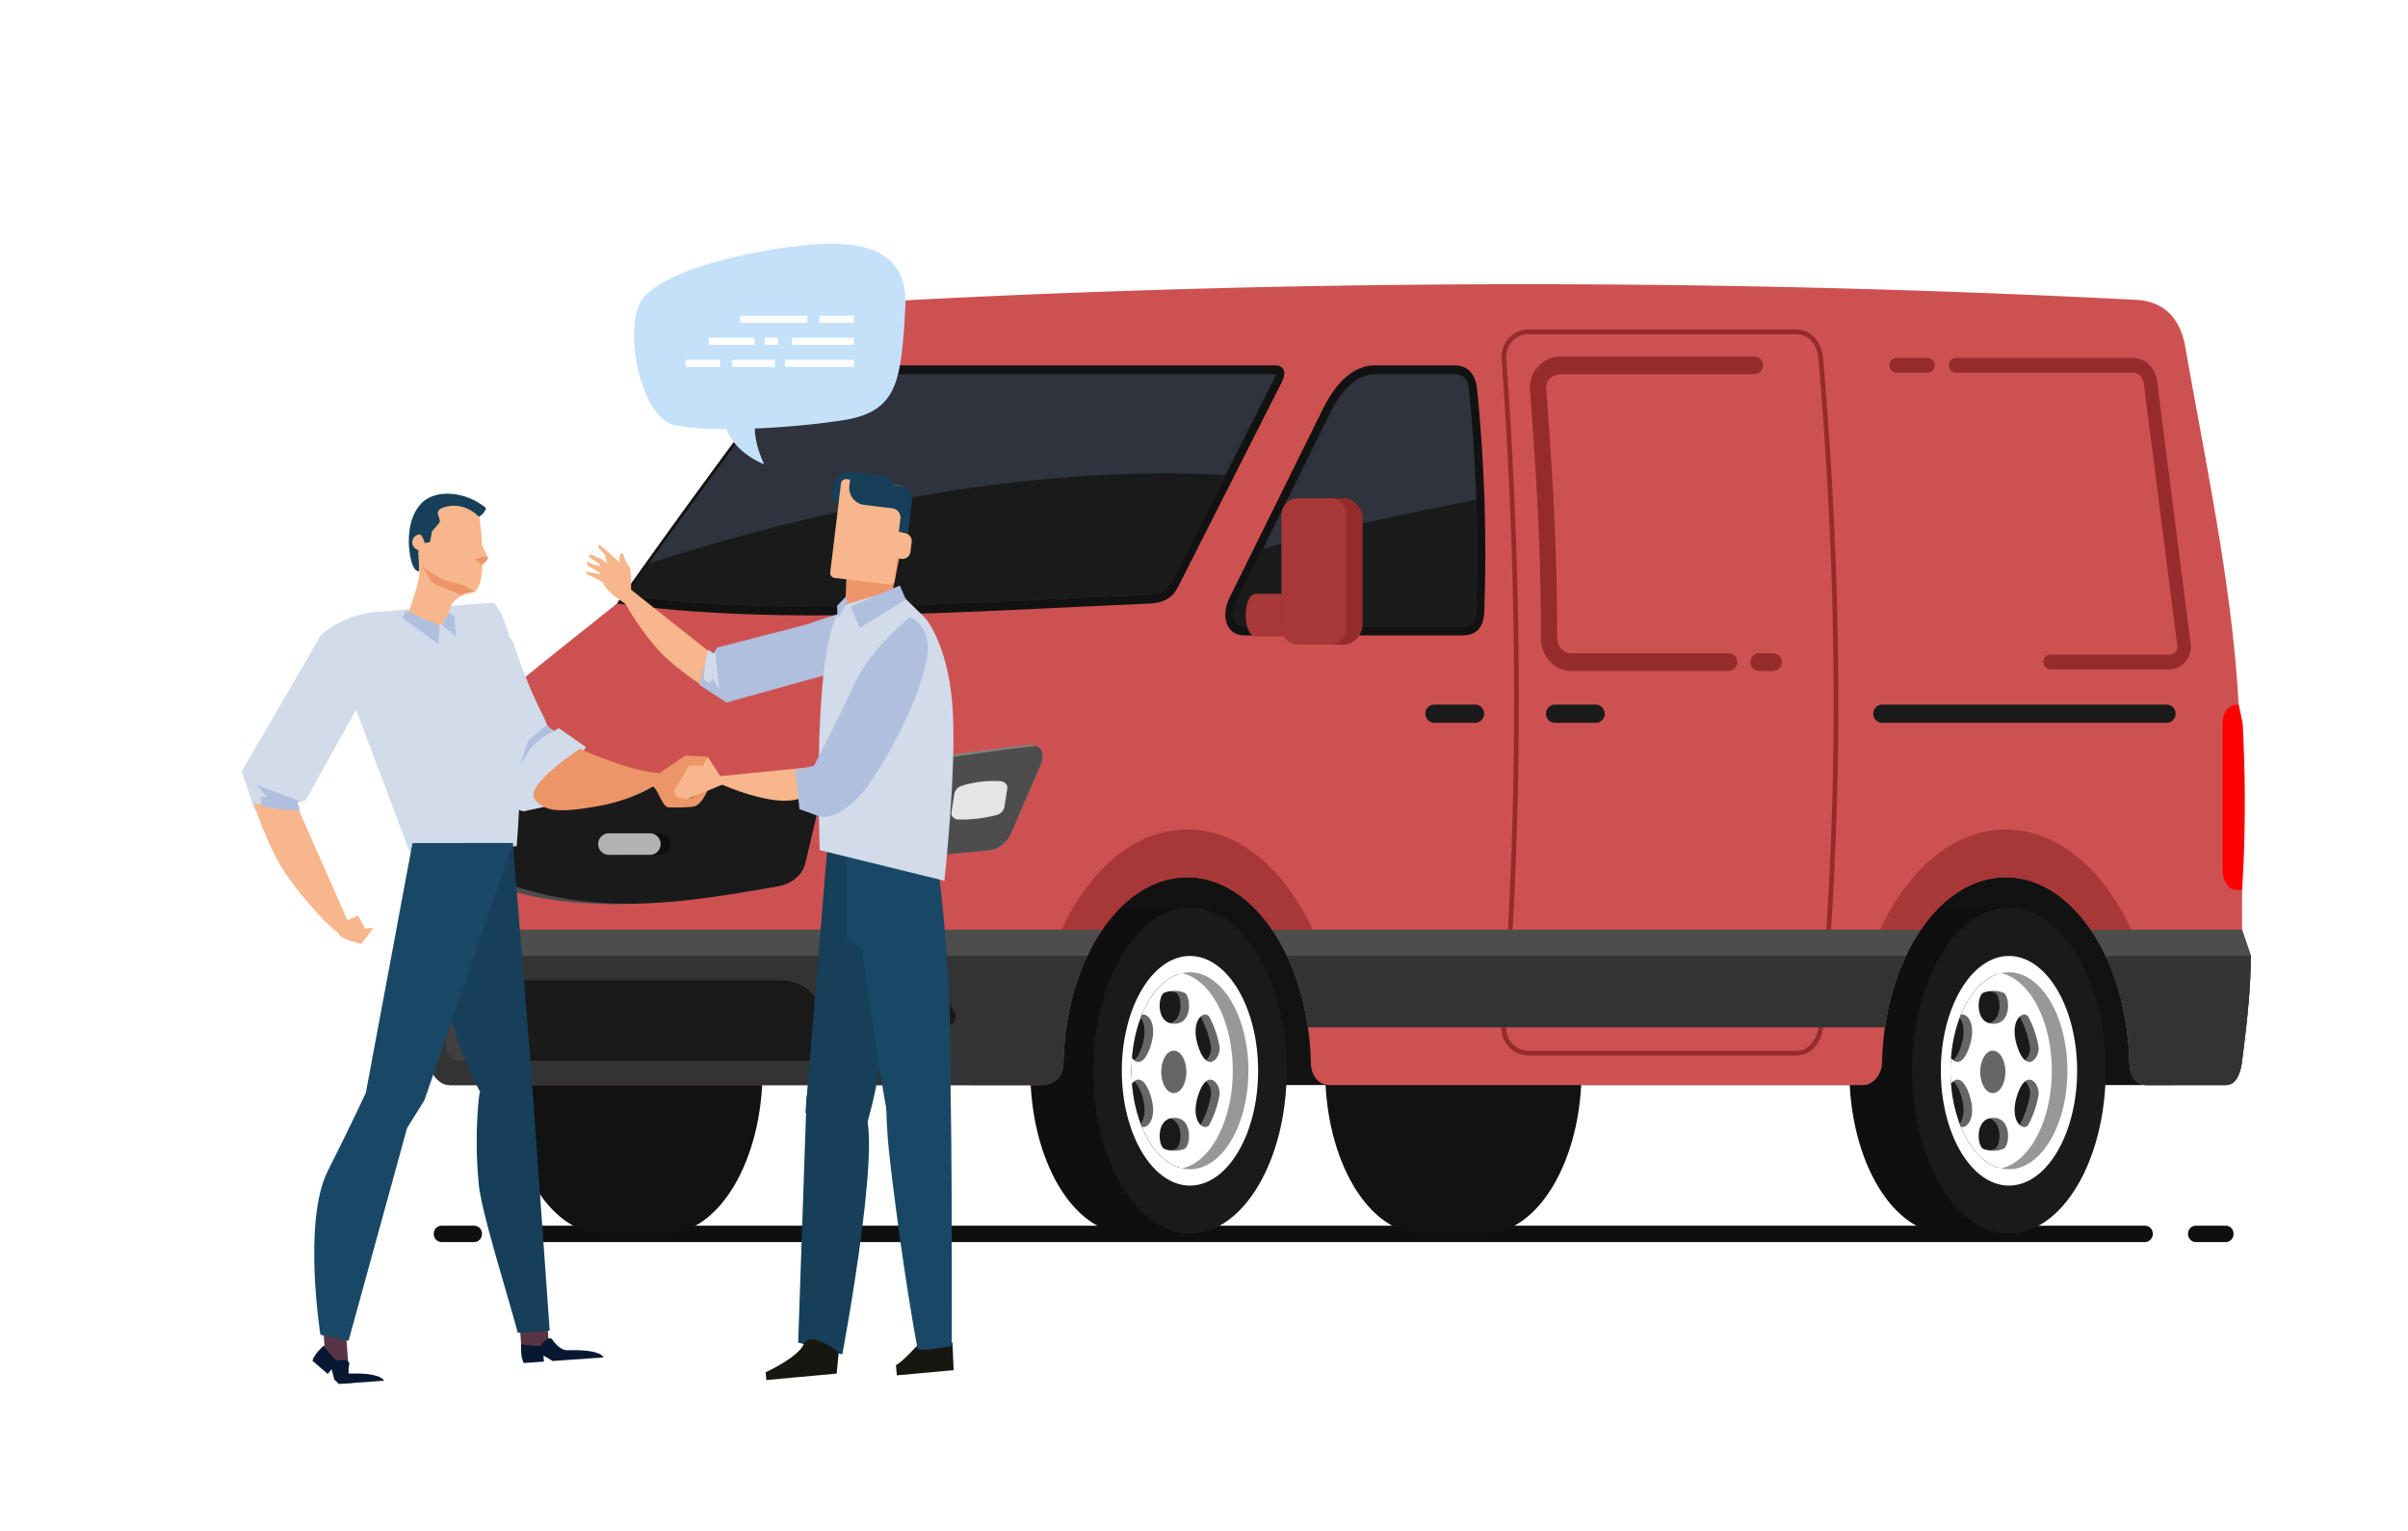 <svg id="Component_31_1" data-name="Component 31 – 1" xmlns="http://www.w3.org/2000/svg" xmlns:xlink="http://www.w3.org/1999/xlink" width="873" height="555" viewBox="0 0 873 555">
  <defs>
    <clipPath id="clip-path">
      <rect id="Rectangle_1456" data-name="Rectangle 1456" width="662.789" height="347.151" fill="none"/>
    </clipPath>
  </defs>
  <g id="Group_1954" data-name="Group 1954" transform="translate(153.211 103.007)">
    <g id="Group_1362" data-name="Group 1362" clip-path="url(#clip-path)">
      <path id="Path_3084" data-name="Path 3084" d="M633.4,645.686H45.367a2.854,2.854,0,0,0-2.712,2.961,2.892,2.892,0,0,0,2.712,2.96H633.4a2.892,2.892,0,0,0,2.713-2.96,2.855,2.855,0,0,0-2.713-2.961m29.285,0H651.62a2.854,2.854,0,0,0-2.713,2.961,2.889,2.889,0,0,0,2.713,2.96h11.068a2.889,2.889,0,0,0,2.712-2.96,2.853,2.853,0,0,0-2.712-2.961m-635.016,0H15.623a2.852,2.852,0,0,0-2.713,2.961,2.891,2.891,0,0,0,2.713,2.96H27.672a2.89,2.89,0,0,0,2.711-2.96,2.85,2.85,0,0,0-2.711-2.961" transform="translate(-8.86 -304.456)" fill="#0f0f0f" fill-rule="evenodd"/>
      <rect id="Rectangle_1455" data-name="Rectangle 1455" width="435.055" height="92.092" transform="translate(199.115 198.161)" fill="#121212"/>
      <path id="Path_3085" data-name="Path 3085" d="M598.332,545.653H575.525c-19.367,0-35.067-26.443-35.067-59.064s15.7-59.063,35.067-59.063h22.807c21.091,0,21.781,118.127,0,118.127" transform="translate(-213.231 -201.589)" fill="#121212" fill-rule="evenodd"/>
      <path id="Path_3086" data-name="Path 3086" d="M536.3,545.652c-19.313,0-35.067-26.533-35.067-59.063s15.754-59.062,35.067-59.062,35.067,26.53,35.067,59.063-15.752,59.063-35.067,59.063" transform="translate(-151.195 -201.589)" fill="#121212" fill-rule="evenodd"/>
      <path id="Path_3087" data-name="Path 3087" d="M1211.755,545.653h-22.807c-19.368,0-35.067-26.443-35.067-59.064s15.7-59.063,35.067-59.063h22.807c21.092,0,21.781,118.127,0,118.127" transform="translate(-1123.583 -201.589)" fill="#121212" fill-rule="evenodd"/>
      <path id="Path_3088" data-name="Path 3088" d="M1149.717,545.652c-19.315,0-35.067-26.533-35.067-59.063s15.752-59.062,35.067-59.062,35.067,26.53,35.067,59.063-15.753,59.063-35.067,59.063" transform="translate(-1061.544 -201.589)" fill="#121212" fill-rule="evenodd"/>
      <path id="Path_3089" data-name="Path 3089" d="M205.755,545.653H182.948c-19.367,0-35.067-26.443-35.067-59.064s15.7-59.063,35.067-59.063h22.808c21.091,0,21.781,118.127,0,118.127" transform="translate(369.374 -201.589)" fill="#0f0f0f" fill-rule="evenodd"/>
      <path id="Path_3090" data-name="Path 3090" d="M143.719,545.652c-19.314,0-35.068-26.533-35.068-59.063s15.754-59.062,35.068-59.062,35.067,26.53,35.067,59.063-15.752,59.063-35.067,59.063" transform="translate(431.41 -201.589)" fill="#1a1a1a" fill-rule="evenodd"/>
      <path id="Path_3091" data-name="Path 3091" d="M154.76,543.909c-13.609,0-24.705-18.692-24.705-41.612s11.1-41.612,24.705-41.612,24.706,18.694,24.706,41.612-11.1,41.612-24.706,41.612" transform="translate(420.369 -217.224)" fill="#fff" fill-rule="evenodd"/>
      <path id="Path_3092" data-name="Path 3092" d="M158.508,543.273c-11.672,0-21.193-16.033-21.193-35.694s9.52-35.692,21.193-35.692S179.7,487.921,179.7,507.58s-9.52,35.694-21.192,35.694" transform="translate(416.621 -222.506)" fill="#989898" fill-rule="evenodd"/>
      <path id="Path_3093" data-name="Path 3093" d="M171.337,543.2c-9.742-3.215-17.094-17.672-17.094-35.024s7.352-31.809,17.094-35.023c9.743,3.214,17.095,17.672,17.095,35.023s-7.352,31.809-17.095,35.024" transform="translate(399.696 -223.104)" fill="#1a1a1a" fill-rule="evenodd"/>
      <path id="Path_3094" data-name="Path 3094" d="M172.256,543.191c-5.657-2.007-10.482-7.809-13.493-15.756,1.385-1.733,2.176-5.314.349-10.645-1.119-3.266-2.389-4.767-3.568-5.18q-.091-1.651-.093-3.344t.093-3.347c1.18-.412,2.45-1.916,3.568-5.177,1.829-5.338,1.036-8.913-.349-10.645,3.01-7.946,7.836-13.751,13.493-15.757,9.6,3.4,16.8,17.746,16.8,34.925s-7.2,31.523-16.8,34.926m-4.382-51.976c6.887,0,5.915-10.433,3.587-11.27a10.161,10.161,0,0,0-7.176,0c-2.342.868-3.28,11.27,3.589,11.27m8.761,8.526c3.443,10.05,8.321,3.416,7.587-.4a36.2,36.2,0,0,0-3.588-10.472c-1.617-2.984-7.431.85-4,10.872m0,17.049c-3.442,10.051,2.405,13.85,4,10.87a36.2,36.2,0,0,0,3.588-10.471c.725-3.852-4.153-10.42-7.587-.4m-8.761,8.525c-6.888,0-5.916,10.432-3.588,11.271a10.161,10.161,0,0,0,7.176,0c2.342-.868,3.279-11.271-3.588-11.271" transform="translate(398.487 -223.191)" fill="#666" fill-rule="evenodd"/>
      <path id="Path_3095" data-name="Path 3095" d="M167.392,543.24c-6.048-1.36-11.289-7.018-14.606-15.09,2.19.782,5.925-3.266,3.015-11.761-2.233-6.518-5.069-6.018-6.587-3.82q-.18-2.308-.184-4.7t.184-4.705c1.517,2.2,4.356,2.689,6.587-3.82,2.914-8.509-.83-12.536-3.014-11.765,3.317-8.07,8.558-13.727,14.605-15.086,10.36,2.33,18.351,17.279,18.351,35.375s-7.992,33.046-18.351,35.376m-2.829-52.426c6.887,0,5.914-10.433,3.587-11.27a10.161,10.161,0,0,0-7.176,0c-2.342.868-3.279,11.27,3.589,11.27m8.761,8.526c3.443,10.05,8.32,3.416,7.586-.4a36.217,36.217,0,0,0-3.588-10.472c-1.618-2.984-7.431.85-4,10.872m0,17.049c-3.442,10.051,2.405,13.85,4,10.87a36.192,36.192,0,0,0,3.588-10.471c.725-3.852-4.152-10.42-7.586-.4m-8.761,8.525c-6.888,0-5.916,10.433-3.588,11.271a10.161,10.161,0,0,0,7.176,0c2.342-.868,3.279-11.271-3.588-11.271" transform="translate(404.907 -222.79)" fill="#fff" fill-rule="evenodd"/>
      <path id="Path_3096" data-name="Path 3096" d="M188.325,525.624c2.524,0,4.569,3.445,4.569,7.694s-2.046,7.694-4.569,7.694-4.569-3.446-4.569-7.694,2.046-7.694,4.569-7.694" transform="translate(380.947 -247.844)" fill="#666" fill-rule="evenodd"/>
      <path id="Path_3097" data-name="Path 3097" d="M819.178,545.653H796.37c-19.367,0-35.067-26.443-35.067-59.064s15.7-59.063,35.067-59.063h22.808c21.091,0,21.781,118.127,0,118.127" transform="translate(-540.977 -201.589)" fill="#0f0f0f" fill-rule="evenodd"/>
      <path id="Path_3098" data-name="Path 3098" d="M757.14,545.652c-19.316,0-35.068-26.533-35.068-59.063s15.752-59.062,35.068-59.062,35.067,26.53,35.067,59.063-15.754,59.063-35.067,59.063" transform="translate(-478.938 -201.589)" fill="#1a1a1a" fill-rule="evenodd"/>
      <path id="Path_3099" data-name="Path 3099" d="M768.183,543.909c-13.608,0-24.707-18.692-24.707-41.612s11.1-41.612,24.707-41.612S792.89,479.379,792.89,502.3s-11.1,41.612-24.706,41.612" transform="translate(-489.982 -217.224)" fill="#fff" fill-rule="evenodd"/>
      <path id="Path_3100" data-name="Path 3100" d="M771.928,543.273c-11.672,0-21.192-16.033-21.192-35.694s9.52-35.692,21.192-35.692,21.192,16.033,21.192,35.692-9.521,35.694-21.192,35.694" transform="translate(-493.727 -222.506)" fill="#989898" fill-rule="evenodd"/>
      <path id="Path_3101" data-name="Path 3101" d="M784.76,543.2c-9.742-3.215-17.094-17.672-17.094-35.024s7.352-31.809,17.094-35.023c9.743,3.214,17.095,17.672,17.095,35.023S794.5,539.987,784.76,543.2" transform="translate(-510.656 -223.104)" fill="#1a1a1a" fill-rule="evenodd"/>
      <path id="Path_3102" data-name="Path 3102" d="M785.678,543.191c-5.657-2.007-10.482-7.809-13.493-15.756,1.385-1.733,2.176-5.314.349-10.645-1.119-3.266-2.389-4.767-3.568-5.18q-.092-1.651-.094-3.344t.094-3.347c1.18-.412,2.45-1.916,3.568-5.177,1.829-5.338,1.036-8.913-.349-10.645,3.01-7.946,7.836-13.751,13.493-15.757,9.6,3.4,16.8,17.746,16.8,34.925s-7.2,31.523-16.8,34.926M781.3,491.216c6.887,0,5.914-10.433,3.587-11.27a10.161,10.161,0,0,0-7.176,0c-2.342.868-3.28,11.27,3.589,11.27m8.761,8.526c3.443,10.05,8.32,3.416,7.586-.4a36.215,36.215,0,0,0-3.588-10.472c-1.618-2.984-7.431.85-4,10.872m0,17.049c-3.442,10.051,2.405,13.85,4,10.87a36.192,36.192,0,0,0,3.588-10.471c.725-3.852-4.153-10.42-7.586-.4m-8.761,8.525c-6.887,0-5.916,10.432-3.588,11.271a10.161,10.161,0,0,0,7.176,0c2.342-.868,3.279-11.271-3.588-11.271" transform="translate(-511.863 -223.191)" fill="#666" fill-rule="evenodd"/>
      <path id="Path_3103" data-name="Path 3103" d="M780.815,543.24c-6.048-1.36-11.289-7.018-14.606-15.09,2.19.782,5.925-3.266,3.015-11.761-2.234-6.518-5.068-6.018-6.587-3.82q-.18-2.308-.184-4.7t.184-4.705c1.517,2.2,4.356,2.689,6.587-3.82,2.913-8.509-.83-12.536-3.014-11.765,3.317-8.07,8.558-13.727,14.606-15.086,10.359,2.33,18.351,17.279,18.351,35.375s-7.992,33.046-18.351,35.376m-2.829-52.426c6.887,0,5.915-10.433,3.587-11.27a10.162,10.162,0,0,0-7.177,0c-2.342.868-3.28,11.27,3.589,11.27m8.761,8.526c3.443,10.05,8.32,3.416,7.586-.4a36.229,36.229,0,0,0-3.587-10.472c-1.618-2.984-7.432.85-4,10.872m0,17.049c-3.442,10.051,2.405,13.85,4,10.87a36.185,36.185,0,0,0,3.587-10.471c.725-3.852-4.152-10.42-7.586-.4m-8.761,8.525c-6.888,0-5.916,10.433-3.588,11.271a10.161,10.161,0,0,0,7.176,0c2.342-.868,3.279-11.271-3.588-11.271" transform="translate(-505.444 -222.79)" fill="#fff" fill-rule="evenodd"/>
      <path id="Path_3104" data-name="Path 3104" d="M801.747,525.624c2.524,0,4.57,3.445,4.57,7.694s-2.046,7.694-4.57,7.694-4.569-3.446-4.569-7.694,2.046-7.694,4.569-7.694" transform="translate(-529.404 -247.844)" fill="#666" fill-rule="evenodd"/>
      <path id="Path_3105" data-name="Path 3105" d="M178.209,5.672a4332.569,4332.569,0,0,1,443.233,0c9.5.5,15.742,6.372,17.6,17.023,7.542,43.225,17,86.453,19.342,129.678l1.441,6.871-.213,74.687,3.177,9.246c.019,13.091-1.6,25.964-3.176,38.57-.427,3.412-1.776,8.506-5.855,8.506H625.005c-4.4,0-6.113-4.094-6.205-8.145-.85-37.331-20.625-67.171-44.853-67.171s-43.99,29.866-44.855,67.216c-.115,4.958-3.841,8.1-6.691,8.1H328.823c-4.37,0-6.7-3.843-6.789-8.085-.821-37.357-20.614-67.232-44.854-67.232s-44.033,29.87-44.855,67.225c-.143,6.519-4.8,8.092-8.408,8.092H9.958c-4.1,0-7.147-4.294-7.774-8.506A175.425,175.425,0,0,1,.368,243.439l3.152-9.508.841-6.962a21.546,21.546,0,0,1,3.212-9.715l4.243-7.508c.273-11.81,1.692-31.43,5.283-41.079,3.06-8.218,7.555-15.774,14.459-21.571,12.786-10.734,25.949-20.923,38.923-31.384L133.629,29.4c10.847-14.826,26.255-22.809,44.58-23.727" transform="translate(0 0)" fill="#ce5151" fill-rule="evenodd"/>
      <path id="Path_3106" data-name="Path 3106" d="M233.479,157.6a2.69,2.69,0,0,0,0,5.359h43.212a7.584,7.584,0,0,0,1.115-.09,7.732,7.732,0,0,0,4.694-2.642c.051-.059.1-.121.142-.183a8.325,8.325,0,0,0,1.846-5.248,8.892,8.892,0,0,0-.077-1.111L272.273,58.622a10.568,10.568,0,0,0-2.865-6.039,7.941,7.941,0,0,0-5.674-2.5H199.2a2.69,2.69,0,0,0,0,5.359h64.538a3.3,3.3,0,0,1,2.338,1.057,5,5,0,0,1,1.35,2.858l12.14,95.065a3.3,3.3,0,0,1,.019.378,2.744,2.744,0,0,1-.566,1.681l-.1.109a2.923,2.923,0,0,1-1.781.987,2.991,2.991,0,0,1-.444.028ZM126.391,55.975a3.228,3.228,0,0,0,0-6.431h-70.5c-.244,0-.532.015-.844.04h-.012A11.07,11.07,0,0,0,48,53.043a11.29,11.29,0,0,0-3.119,7.773c0,.241.01.51.031.809l.006.071.071,1c2.155,30.1,3.872,54.081,3.879,89a12.256,12.256,0,0,0,3.238,8.368,10.579,10.579,0,0,0,7.734,3.46H117.11a3.227,3.227,0,0,0,0-6.43H59.845a4.937,4.937,0,0,1-3.614-1.6,5.569,5.569,0,0,1-1.491-3.8c-.008-35.4-1.725-59.379-3.879-89.482l-.073-1.027,0-.071c0-.073-.008-.181-.008-.307A4.651,4.651,0,0,1,52.1,57.641a5.309,5.309,0,0,1,3.371-1.651h0c.107-.007.246-.013.418-.013ZM127.773,157.1h5.519a3.227,3.227,0,0,1,0,6.43h-5.519a3.227,3.227,0,0,1,0-6.43m61.4-101.661a2.69,2.69,0,0,0,0-5.359H177.669a2.69,2.69,0,0,0,0,5.359Z" transform="translate(356.573 -23.362)" fill="#962b2b" fill-rule="evenodd"/>
      <path id="Path_3107" data-name="Path 3107" d="M1329.666,365.88c-1.03-9.714-.137-24,3.395-33.969l.889.2c2.21.509,3.512,2.166,3.2,5.029l-2.432,22.292a9,9,0,0,1-5.052,6.45" transform="translate(-1317.84 -156.504)" fill="#989898" fill-rule="evenodd"/>
      <path id="Path_3108" data-name="Path 3108" d="M416.69,32.64H319.542a8.988,8.988,0,0,0-8.857,9.49c5.8,80.815,6.316,161.631,0,242.445a8.97,8.97,0,0,0,8.857,9.49H416.69c4.872,0,8.356-4.3,8.857-9.49,7.838-81.31,6.88-162.064,0-242.445C425.1,36.932,421.562,32.64,416.69,32.64Z" transform="translate(81.342 -15.391)" fill="none" stroke="#962b2b" stroke-miterlimit="22.926" stroke-width="1.701"/>
      <path id="Path_3109" data-name="Path 3109" d="M659.612,442.652l3.177,9.246c.019,13.091-1.6,25.964-3.175,38.57-.427,3.412-1.777,8.506-5.855,8.506H625.005c-4.4,0-6.113-4.094-6.205-8.145-.432-18.972-5.754-36.007-14.063-48.177Zm-116.443,0c-6.387,9.359-11.01,21.6-13.008,35.379H320.975c-1.99-13.783-6.613-26.02-13-35.379Zm-296.782,0c-8.319,12.181-13.643,29.236-14.062,48.23-.143,6.52-4.8,8.092-8.408,8.092H9.958c-4.1,0-7.147-4.294-7.774-8.506A175.419,175.419,0,0,1,.368,452.161l3.152-9.509Z" transform="translate(0 -208.721)" fill="#4d4d4d" fill-rule="evenodd"/>
      <path id="Path_3110" data-name="Path 3110" d="M165.809,410.259c-8.035-11.775-18.863-18.995-30.777-18.995s-22.743,7.22-30.778,18.995H89.525c10.168-21.986,26.76-36.306,45.507-36.306s35.339,14.32,45.507,36.306Z" transform="translate(438.915 -176.328)" fill="#a83737" fill-rule="evenodd"/>
      <path id="Path_3111" data-name="Path 3111" d="M723.875,141.942q31.211-44.214,63.147-86.313h175.4c2.848,0,4.532,2,2.431,6.151l-37.636,74.276c-1.914,3.777-5.235,5.693-9.761,5.886-66.66,2.848-135.147,8.137-193.576,0" transform="translate(-653.393 -26.23)" fill="#121212" fill-rule="evenodd"/>
      <path id="Path_3112" data-name="Path 3112" d="M732.281,142.3l-2.233-.351q28.766-40.633,58.722-80.234H965.326a3.172,3.172,0,0,1,.383.025,7.44,7.44,0,0,1-.53,1.354l-37.636,74.276c-1.548,3.056-4.213,4.1-7.3,4.229-10.282.44-20.562.934-30.842,1.43-27.967,1.346-55.966,2.721-83.962,2.888-24.338.145-48.942-.584-73.16-3.616" transform="translate(-656.302 -29.099)" fill="#2e333d" fill-rule="evenodd"/>
      <path id="Path_3113" data-name="Path 3113" d="M770.17,174.368l-2.233-.351,8.292-11.658c55.171-17.784,133.75-36.169,209.03-32.049l-19.825,39.128c-1.548,3.056-4.213,4.1-7.3,4.229-10.282.44-20.562.934-30.842,1.43-27.967,1.346-55.966,2.721-83.962,2.888-24.338.145-48.942-.584-73.16-3.616" transform="translate(-694.192 -61.168)" fill="#1a1a1a" fill-rule="evenodd"/>
      <path id="Path_3114" data-name="Path 3114" d="M778.9,410.259c-8.035-11.775-18.863-18.995-30.777-18.995s-22.749,7.22-30.789,18.995H702.616c10.169-21.985,26.762-36.306,45.51-36.306s35.339,14.32,45.507,36.306Z" transform="translate(-470.947 -176.328)" fill="#a83737" fill-rule="evenodd"/>
      <path id="Path_3115" data-name="Path 3115" d="M662.789,460.644c0,13-1.61,25.786-3.176,38.307-.427,3.412-1.777,8.506-5.855,8.506H625.005c-4.4,0-6.113-4.094-6.206-8.145a96.248,96.248,0,0,0-8.649-38.668Zm-662.42,0h240.6a96.209,96.209,0,0,0-8.647,38.722c-.143,6.519-4.8,8.091-8.408,8.091H9.958c-4.1,0-7.147-4.294-7.774-8.506A175.425,175.425,0,0,1,.369,460.644m313.017,0h224.37a91.447,91.447,0,0,0-7.6,25.87H320.976a91.211,91.211,0,0,0-7.589-25.87" transform="translate(0 -217.204)" fill="#333" fill-rule="evenodd"/>
      <path id="Path_3116" data-name="Path 3116" d="M10.279,288.325,11.72,295.2a509.271,509.271,0,0,1-.172,60.281H9.574c-3.288,0-5.124-3.628-5.124-7.445V294.778c0-3.615,2.29-6.453,5.362-6.453Z" transform="translate(648.105 -135.952)" fill="red" fill-rule="evenodd"/>
      <path id="Path_3117" data-name="Path 3117" d="M1186.543,334.721c-40.827,4.727-72.848,7.012-105.442,1.342-4.938-.86-8.294,2.6-8.713,7.235l-2.182,24.112c-.34,3.756,1.293,7.322,5.308,8.642,29.59,9.729,60.667,7.306,101.951.023,4.72-.832,9.094-3.522,10.328-8.764l5.75-24.439a6.461,6.461,0,0,0-7-8.152" transform="translate(-1048.973 -157.807)" fill="#4d4d4d" fill-rule="evenodd"/>
      <path id="Path_3118" data-name="Path 3118" d="M1076.739,336.958a7.912,7.912,0,0,0-4.353,6.773l-2.182,24.113c-.34,3.755,1.293,7.322,5.308,8.642,32.2,10.587,62.159,5.781,94.81.023,4.719-.831,9.1-3.521,10.328-8.764l5.75-24.439a6.51,6.51,0,0,0-3.739-7.709c-35.8,4.023-70.16,7.038-105.922,1.361" transform="translate(-1041.828 -158.242)" fill="#1a1a1a" fill-rule="evenodd"/>
      <path id="Path_3119" data-name="Path 3119" d="M656.216,55.63H627.653c-8.621,0-14.835,7.527-18.845,15.631l-33.9,68.506c-3.394,6.858-1.146,13.739,5.325,13.739h79.314c4.828,0,7.469-2.985,7.664-8.556a593.9,593.9,0,0,0-2.589-80.562c-.539-5.343-3.074-8.758-8.4-8.758" transform="translate(-282.319 -26.231)" fill="#121212" fill-rule="evenodd"/>
      <path id="Path_3120" data-name="Path 3120" d="M659.345,61.713c3.691,0,5.091,2.064,5.476,5.9A592.19,592.19,0,0,1,667.4,147.7c-.126,3.592-1.312,5.463-4.722,5.463H583.356c-4.9,0-4.485-5.454-2.734-9l33.9-68.506c3.3-6.671,8.674-13.945,16.255-13.945Z" transform="translate(-285.444 -29.099)" fill="#2e333d" fill-rule="evenodd"/>
      <path id="Path_3121" data-name="Path 3121" d="M667.452,147.686q.661,20.264-.059,40.548c-.124,3.593-1.311,5.464-4.722,5.464H583.353c-4.9,0-4.486-5.453-2.734-9l9.417-19.029c21.941-6.962,53.063-12.989,77.415-17.987" transform="translate(-285.441 -69.637)" fill="#1a1a1a" fill-rule="evenodd"/>
      <path id="Path_3122" data-name="Path 3122" d="M1165.207,477.315H1053.2a6.743,6.743,0,0,0-7.027,6.2l-2.177,15.458c-.611,4.333,1.91,7.537,5.512,7.537h139.043c3.52,0,5.9-4.094,3.658-6.667l-15.538-17.855c-2.787-3.2-6.991-4.672-11.458-4.672" transform="translate(-1035.589 -225.065)" fill="#404040" fill-rule="evenodd"/>
      <path id="Path_3123" data-name="Path 3123" d="M1158.064,477.315H1053.2a6.743,6.743,0,0,0-7.027,6.2l-2.177,15.458c-.611,4.333,1.91,7.537,5.512,7.537h131.9c3.519,0,5.9-4.094,3.658-6.667l-15.538-17.855c-2.787-3.2-6.991-4.672-11.458-4.672" transform="translate(-1028.446 -225.065)" fill="#1a1a1a" fill-rule="evenodd"/>
      <path id="Path_3124" data-name="Path 3124" d="M592.483,288.325h-15.31a3.315,3.315,0,0,0,0,6.6h15.31a3.315,3.315,0,0,0,0-6.6" transform="translate(-210.637 -135.952)" fill="#1a1a1a" fill-rule="evenodd"/>
      <path id="Path_3125" data-name="Path 3125" d="M910.275,358.782l48.7-4.671a10.225,10.225,0,0,0,7.62-5.765l10.879-25.189c2.162-5.005-.66-7.556-4.217-7.215-13.454,1.291-48.613,6.442-58.779,8.623a6.09,6.09,0,0,0-4.81,5.029l-4.708,22.293c-.688,3.265,1.839,7.229,5.318,6.9" transform="translate(-753.428 -148.96)" fill="gray" fill-rule="evenodd"/>
      <path id="Path_3126" data-name="Path 3126" d="M908.132,358.756l44.994-4.316a10.226,10.226,0,0,0,7.62-5.765l10.879-25.189c1.584-3.669.492-6.018-1.606-6.878-15.163,1.682-46.112,6.262-55.545,8.285a6.09,6.09,0,0,0-4.811,5.029l-4.707,22.293a6.092,6.092,0,0,0,3.176,6.541" transform="translate(-747.582 -149.288)" fill="#4d4d4d" fill-rule="evenodd"/>
      <path id="Path_3127" data-name="Path 3127" d="M162.877,288.325H59.249a3.315,3.315,0,0,0,0,6.6H162.877a3.315,3.315,0,0,0,0-6.6" transform="translate(469.672 -135.952)" fill="#1a1a1a" fill-rule="evenodd"/>
      <path id="Path_3128" data-name="Path 3128" d="M983.908,349.487a38.965,38.965,0,0,1,13.948-1.713c1.468.1,2.9,1.026,2.658,2.613l-.982,6.33a3.828,3.828,0,0,1-2.658,3.266,51.677,51.677,0,0,1-13.947,1.714c-1.466-.021-2.906-1.019-2.658-2.614l.982-6.329a3.9,3.9,0,0,1,2.658-3.266" transform="translate(-812.24 -163.945)" fill="#e5e5e5" fill-rule="evenodd"/>
      <path id="Path_3129" data-name="Path 3129" d="M934.943,342.443a38.952,38.952,0,0,1,13.948-1.714c1.469.1,2.9,1.026,2.658,2.613l-.982,6.33a3.83,3.83,0,0,1-2.658,3.266,51.672,51.672,0,0,1-13.947,1.713c-1.466-.021-2.906-1.019-2.658-2.614l.982-6.329a3.894,3.894,0,0,1,2.658-3.265" transform="translate(-739.573 -160.623)" fill="#e5e5e5" fill-rule="evenodd"/>
      <path id="Path_3130" data-name="Path 3130" d="M1187.125,376.576h15.51a3.916,3.916,0,0,1,0,7.8h-15.51a3.916,3.916,0,0,1,0-7.8" transform="translate(-1116.319 -177.564)" fill="#0f0f0f" fill-rule="evenodd"/>
      <path id="Path_3131" data-name="Path 3131" d="M1194.542,376.576h15.509a3.916,3.916,0,0,1,0,7.8h-15.509a3.916,3.916,0,0,1,0-7.8" transform="translate(-1127.325 -177.564)" fill="#b2b2b2" fill-rule="evenodd"/>
      <path id="Path_3132" data-name="Path 3132" d="M713.76,227.812h13.2c5.012,0,5.012-15.481,0-15.481h-13.2c-5.012,0-5.012,15.481,0,15.481" transform="translate(-411.608 -100.119)" fill="#a83737" fill-rule="evenodd"/>
      <path id="Path_3133" data-name="Path 3133" d="M672.109,199.831h15.532c3.812,0,6.931-3.4,6.931-7.568V154.387c0-4.163-3.119-7.568-6.931-7.568H672.109c-3.812,0-6.932,3.405-6.932,7.568v37.876c0,4.163,3.12,7.568,6.932,7.568" transform="translate(-353.764 -69.229)" fill="#962b2b" fill-rule="evenodd"/>
      <path id="Path_3134" data-name="Path 3134" d="M683.027,199.831h12.379a5.811,5.811,0,0,0,5.525-6.032V152.852a5.812,5.812,0,0,0-5.525-6.033H683.027a5.812,5.812,0,0,0-5.525,6.033V193.8a5.81,5.81,0,0,0,5.525,6.032" transform="translate(-366.088 -69.229)" fill="#a83737" fill-rule="evenodd"/>
      <path id="Path_3135" data-name="Path 3135" d="M993.42,479.282H973.047a3.3,3.3,0,0,0-2.394,5.452l5.405,6.056a11.726,11.726,0,0,0,9.082,4.078h16.884a3.5,3.5,0,0,0,2.817-5.666l-3.95-5.74a8.883,8.883,0,0,0-7.471-4.181" transform="translate(-812.252 -225.993)" fill="#404040" fill-rule="evenodd"/>
      <path id="Path_3136" data-name="Path 3136" d="M986.472,479.282H973.046a3.3,3.3,0,0,0-2.393,5.452l5.405,6.056a11.727,11.727,0,0,0,9.082,4.078h9.936a3.5,3.5,0,0,0,2.817-5.666l-3.95-5.74a8.883,8.883,0,0,0-7.471-4.181" transform="translate(-805.303 -225.993)" fill="#1a1a1a" fill-rule="evenodd"/>
      <path id="Path_3137" data-name="Path 3137" d="M502.153,288.325h-15.31a3.315,3.315,0,0,0,0,6.6h15.31a3.315,3.315,0,0,0,0-6.6" transform="translate(-76.582 -135.952)" fill="#1a1a1a" fill-rule="evenodd"/>
    </g>
  </g>
  <g id="heretohelp">
    <g id="Rectangle_4590" data-name="Rectangle 4590" fill="rgba(255,255,255,0)" stroke="rgba(112,112,112,0)" stroke-width="1">
      <rect width="873" height="555" stroke="none"/>
      <rect x="0.5" y="0.5" width="872" height="554" fill="none"/>
    </g>
    <g id="Group_2108" data-name="Group 2108" transform="translate(229.835 88.328)">
      <path id="Path_3339" data-name="Path 3339" d="M1334.192,523.681c-18.159,2.831-48.366,4.674-61.074,1.8-12.839-2.96-18.844-36.168-11.671-45.714,7.293-9.456,30.309-14.874,41.823-17.021,28.692-5.349,54.9-6.3,53.494,19.939C1355.3,509.919,1353.845,520.618,1334.192,523.681Z" transform="translate(-1258.376 -459.706)" fill="#c5e1f9"/>
      <path id="Path_3340" data-name="Path 3340" d="M1372.828,668.44s.73,10.214,14.591,16.05c0,0-7.182-14.193-.73-21.157C1390.563,659.154,1372.828,668.44,1372.828,668.44Z" transform="translate(-1340.207 -604.523)" fill="#c5e1f9"/>
    </g>
    <g id="Group_2109" data-name="Group 2109" transform="translate(248.533 114.449)">
      <g id="Group_1441" data-name="Group 1441">
        <rect id="Rectangle_1490" data-name="Rectangle 1490" width="25.008" height="2.526" transform="translate(36.037 15.997)" fill="#fff"/>
        <rect id="Rectangle_1491" data-name="Rectangle 1491" width="15.444" height="2.526" transform="translate(16.916 15.997)" fill="#fff"/>
        <rect id="Rectangle_1492" data-name="Rectangle 1492" width="12.503" height="2.526" transform="translate(0 15.997)" fill="#fff"/>
        <rect id="Rectangle_1493" data-name="Rectangle 1493" width="24.272" height="2.526" transform="translate(19.856 0.002)" fill="#fff"/>
        <rect id="Rectangle_1494" data-name="Rectangle 1494" width="12.505" height="2.527" transform="translate(48.541)" fill="#fff"/>
        <rect id="Rectangle_1495" data-name="Rectangle 1495" width="16.549" height="2.526" transform="translate(8.456 7.998)" fill="#fff"/>
        <rect id="Rectangle_1496" data-name="Rectangle 1496" width="4.78" height="2.526" transform="translate(28.684 7.998)" fill="#fff"/>
        <rect id="Rectangle_1497" data-name="Rectangle 1497" width="22.436" height="2.527" transform="translate(38.609 8)" fill="#fff"/>
      </g>
    </g>
    <g id="Group_2111" data-name="Group 2111" transform="translate(80.986 166.551)">
      <g id="Group_1437" data-name="Group 1437" transform="translate(0 18.045) rotate(-4.012)">
        <g id="Group_1430" data-name="Group 1430">
          <g id="Group_1429" data-name="Group 1429">
            <path id="Path_3281" data-name="Path 3281" d="M3.959,2.823S-6.329,7.1,6.264,38.044s19.063,26.9,19.063,26.9L33.668,63.8,48.259,43.5l-9.285-7.518-1.7.784a4.609,4.609,0,0,1-2.746-3.019C34.1,31.6,29.343,22.737,24.845,4.461,22.769-3.972,5.933,1.984,3.959,2.823Z" transform="translate(76.815 51.661)" fill="#d1dbea"/>
            <path id="Path_3282" data-name="Path 3282" d="M17.952,0S35.5,9.586,46.163,10.774c7.144.793-7.612,8.76-22.294,10.342S3.5,22.055.329,16.888,17.952,0,17.952,0Z" transform="translate(104.853 95.616)" fill="#ec9568"/>
            <path id="Path_3283" data-name="Path 3283" d="M3.727,5.1,8.751,1.37,10.843,0a4.966,4.966,0,0,0,2.5,2.272L9.073,4.307,4.5,7.672,0,14.024Z" transform="translate(100.744 86.16)" fill="#b0bfde"/>
            <path id="Path_3284" data-name="Path 3284" d="M57.846,88.64,18.922,87.8,2.739,33.606S-7.761.841,12.358.419,55.662,0,55.662,0,69.215,11.761,57.846,88.64Z" transform="translate(39.691 40.6)" fill="#d1dbea"/>
            <path id="Path_3285" data-name="Path 3285" d="M28.4,2.574s2.749,27.816-3.523,31.082c-.273.137-4.744.331-7.08,2.433-2.2,1.983-2.3,4.219-3.077,5.1A22.3,22.3,0,0,1,13,43.847c-2.372,2.074-4.289-.574-5.628-1.185-3.267-1.485-4.122,2.451-4.62,1.066C2.4,42.777-.64,41.341.122,40.141c1.625-2.558,5.674-13.006,5.5-15.084C5.125,18.961-1.46,7.7,9.183.846,12.293-1.152,27.644.785,28.4,2.574Z" transform="translate(63.657 2.694)" fill="#f7b68b"/>
            <path id="Path_3287" data-name="Path 3287" d="M13.321,6.06l-.959,6.715L0,2.508,1.432,0Z" transform="translate(61.967 41.345)" fill="#b0bfde"/>
            <path id="Path_3288" data-name="Path 3288" d="M2.861,0,4.773,1.617,4.881,8.74,0,4.484Z" transform="translate(76.054 43.069)" fill="#b0bfde"/>
            <path id="Path_3289" data-name="Path 3289" d="M18.194,10.175s-.869-.477-2.427-1.513a15.36,15.36,0,0,0-2.9-1.6C9.094,5.9,9.2,6.269,7.053,5.115A63.743,63.743,0,0,1,0,0S1.5,2.84,2.078,3.988a7.883,7.883,0,0,0,4.213,3.8c6.424,2.7,6,3.18,6.877,3.21a33.463,33.463,0,0,1,5.026-.823Z" transform="translate(70.398 25.756)" fill="#ec9568"/>
            <path id="Path_3290" data-name="Path 3290" d="M.733,0a55.814,55.814,0,0,0,2.1,5.786c.334.829.8,1.868.644,2.159A8.676,8.676,0,0,1,2.1,9.385c-.38.3-1.822,1.577-2.065-.55S.733,0,.733,0Z" transform="translate(90.972 16.656)" fill="#f7b68b"/>
            <path id="Path_3291" data-name="Path 3291" d="M6.187,2.35C11.351-1.69,21.735-.59,28.809,6.189c0,0-.292,1.652-2.746,2.989,0,0-4.119-5.322-10.828-4.571-7.041.793-2.2,4.207-3.842,5.917-1.379,1.44-2.673,2.661-2.673,2.661L7.651,17.1,5.8,17.3s-.981-4.21-1.919-2.97c-1.136,1.51-.635,4.665-.608,5.112s.088,1.2-.131,1.321a50.514,50.514,0,0,1-.2,6.609C2.076,27.381,1,26.184.488,23.591-.678,17.752-.116,7.285,6.187,2.35Z" transform="translate(66.194)" fill="#163f59"/>
            <path id="Path_3292" data-name="Path 3292" d="M2.992,0a2.865,2.865,0,1,0-.255,5.725Z" transform="translate(67.467 14.071)" fill="#f7b68b"/>
            <path id="Path_3293" data-name="Path 3293" d="M0,.725A29.126,29.126,0,0,1,3.691.008c.343.088,1.2.2,1.218.541s-.5,1.2-2.166,2.126C2.336,2.894,2.576,2.049,0,.725Z" transform="translate(89.36 23.783)" fill="#ec9568"/>
            <rect id="Rectangle_1487" data-name="Rectangle 1487" width="10.028" height="15.28" transform="translate(86.496 296.528)" fill="#593446"/>
            <rect id="Rectangle_1488" data-name="Rectangle 1488" width="8.114" height="15.28" transform="translate(15.357 296.528)" fill="#593446"/>
            <path id="Path_3294" data-name="Path 3294" d="M.655,8.262H7.981V6.036l3.18,2.226H29.625s-.319-3.022-12.733-3.5C13.706,4.639,11.48.3,11.48.3S9.892-1.126,7.5,2.215c-.617.869-7.32-.8-7.32-.8S-.454,5.875.655,8.262Z" transform="translate(86.315 307.999)" fill="#081832"/>
            <path id="Path_3295" data-name="Path 3295" d="M28.475,0l.869,82.757L11.855,92.419A119.184,119.184,0,0,1,.042,47.468C-1.27,22.264,28.475,0,28.475,0Z" transform="translate(67.753 127.976)" fill="#163f59"/>
            <path id="Path_3296" data-name="Path 3296" d="M82.685,2.521,44.192,93.26l-7,9.665-26.55,75.388L.618,175.449s-3.66-41.439,6.837-59.084S23.2,89.059,23.2,89.059L46.382,0Z" transform="translate(13.543 125.455)" fill="#194866"/>
            <path id="Path_3297" data-name="Path 3297" d="M10.418,94.469C7.253,78.234.282,49.926.042,39.489-.392,20.165,2.669,6.722,2.669,6.722L21.911,0,22,94.469Z" transform="translate(75.185 210.733)" fill="#163f59"/>
            <path id="Path_3298" data-name="Path 3298" d="M13.948,14.166H8.991L7.43,12.6,6.755,8.778,5.179,10.351,0,5.179C.9,2.7,4.5,0,4.5,0S8.064,5.914,9.115,5.738C13.17,5.066,13.283,7.2,13.283,7.2S11.8,11.822,13.948,14.166Z" transform="translate(10.61 304.88)" fill="#081832"/>
            <path id="Path_3299" data-name="Path 3299" d="M0,0A5.736,5.736,0,0,0,3.824,2.181c12.414.477,12.73,3.5,12.73,3.5H0Z" transform="translate(19.412 313.443)" fill="#081832"/>
            <path id="Path_3300" data-name="Path 3300" d="M.166,6.433c1.06,1.968,7.809,3.891,7.809,3.891l4.808-5.4H9.722L7.534,0,.974,2.524S-.481,5.23.166,6.433Z" transform="translate(30.885 150.24)" fill="#f7b68b"/>
            <path id="Path_3301" data-name="Path 3301" d="M45.054,31.468,22.31,66.331l-3.062.422.875,2.94L3.648,68.43,0,54.151,31.929,7.1S41.88-1.937,58.172.38C69.985,2.06,46.8,28.525,45.054,31.468Z" transform="translate(0 41.061)" fill="#d1dbea"/>
            <path id="Path_3302" data-name="Path 3302" d="M15.746,2.521,32.634,49.452s-3.675,1.124-5.81-.774c-5.79-5.146-15.871-19.158-19.388-26.83A130.78,130.78,0,0,1,0,0Z" transform="translate(3.502 106.97)" fill="#f7b68b"/>
            <path id="Path_3303" data-name="Path 3303" d="M0,0S10.181,4.89,15.576,7.244l-1.333.185.875,2.94L9.425,9.887,1.443,8,1,4.626H3.478Z" transform="translate(5.006 100.385)" fill="#b0bfde"/>
          </g>
          <path id="Path_3304" data-name="Path 3304" d="M2,6.816,13.752,0l7.572.866S22.181,2.643,19.6,3.94a20.775,20.775,0,0,1-5.844,1.692l-5.04,7.5s4.917,2.91,6.22,2.269,6.421-3.059,6.421-3.059-2.965,6.318-6.123,6.318a61.325,61.325,0,0,1-8.891-.392c-2.369-.4-3.159-7.114-5.528-8.3S2,6.816,2,6.816Z" transform="translate(147.042 100.758)" fill="#ec9568"/>
        </g>
        <g id="Group_1436" data-name="Group 1436" transform="translate(129.414 2.389)">
          <path id="Path_3305" data-name="Path 3305" d="M.961,13.623l3.5,1.227,14.383-4.737L13.222,0,11.337,2.979l-5.024-.2L0,11.607Z" transform="translate(26.24 99.349)" fill="#f7b68b"/>
          <g id="Group_1433" data-name="Group 1433" transform="translate(0 19.86)">
            <path id="Path_3306" data-name="Path 3306" d="M30.584,26.714,1.374,0S-.567,2.348.165,4.492c2,5.814,9.179,17.477,13.729,22.4a104.156,104.156,0,0,0,13.723,12.12Z" transform="translate(12.474 15.186)" fill="#f7b68b"/>
            <g id="Group_1432" data-name="Group 1432">
              <g id="Group_1431" data-name="Group 1431">
                <path id="Path_3307" data-name="Path 3307" d="M7.806,15.469,4.119,12.332A16.568,16.568,0,0,1,.775,8.581C-.747,6.236.122,3.958,2.09,2.083A7.158,7.158,0,0,1,5.537,0S8.715,1.406,8.313,4.249s2.457,9.106,1.373,9.562a4.937,4.937,0,0,0-1.88,1.658Z" transform="translate(6.002 6.921)" fill="#f7b68b"/>
                <path id="Path_3308" data-name="Path 3308" d="M7.707,7.484,4.037,3.526.458,0,0,1.034,2.192,3.888,3.363,9.86l1.446-.8Z" transform="translate(5.196)" fill="#f7b68b"/>
                <path id="Path_3309" data-name="Path 3309" d="M4.662,2.063.716,0,0,.868,3.524,3.606,6.079,7.623l2.462-1.85Z" transform="translate(1.464 3.292)" fill="#f7b68b"/>
                <path id="Path_3310" data-name="Path 3310" d="M0,0,3.248,1.444l2.286.664,1.577,2.1L5.642,6.3,4.016,3.98.062,1.351Z" transform="translate(0.719 5.947)" fill="#f7b68b"/>
                <path id="Path_3311" data-name="Path 3311" d="M0,0,6.211,1.59,7.228,3.156,6.3,4.646,3.785,2.9.446,1.021Z" transform="translate(0 9.437)" fill="#f7b68b"/>
              </g>
              <path id="Path_3312" data-name="Path 3312" d="M6.718,18.638a6.531,6.531,0,0,1-1.567-5.076s.911-7.584-.2-8.836S3.14.235,3.14.235,2.192-.974,1.786,2.094a12.73,12.73,0,0,0,.115,3.8s-2.05,4.137-1.892,5.48C.322,14.14,5.3,19,5.3,19S6.976,18.9,6.718,18.638Z" transform="translate(10.805 3.676)" fill="#f7b68b"/>
            </g>
            <path id="Path_3313" data-name="Path 3313" d="M39.732,4.242l-32.485,6L6,12.36,4.115,10.815,0,23.271,9.352,30.3l44.218-9s9.659-4.529,12.939-17.17C68.888-5.035,42.42,3.859,39.732,4.242Z" transform="translate(38.287 30.052)" fill="#b0bfde"/>
            <path id="Path_3314" data-name="Path 3314" d="M5.422,14.242S4.954,5.291,4.875.617l-.544.929L2.442,0,1.06,4.319,0,10.74l2.342,1.352L3.1,10.278Z" transform="translate(39.958 40.867)" fill="#d1dbea"/>
          </g>
          <g id="Group_1435" data-name="Group 1435" transform="translate(38.518)">
            <path id="Path_3315" data-name="Path 3315" d="M.076,34.619c-.437,4.107,1.063,8.034,3.317,8.645q3.253.629,6.512,1.251c2.324.273,5.173-2.819,6.287-6.795Q18.917,27.86,21.648,18c1.121-3.934,1.1-12.268-1.9-15.312A8.807,8.807,0,0,0,9.774.773c-3.921,1.71-7.032,9.443-7.451,13.51Q1.2,24.444.076,34.619Z" transform="translate(54.88 9.834)" fill="#ec9568"/>
            <path id="Path_3316" data-name="Path 3316" d="M36.613,0,0,1.081S27.13,17.413,36.986,9.176,36.613,0,36.613,0Z" transform="translate(0 105.762)" fill="#f7b68b"/>
            <path id="Path_3317" data-name="Path 3317" d="M0,6.867l.076,3.721,20.669-.437.27-10L8.547,0S1.953,6.3,0,6.867Z" transform="translate(53.598 317.205)" fill="#161711"/>
            <path id="Path_3318" data-name="Path 3318" d="M41.558,24.153s-9.4,61.477-19.989,88.592C12.189,136.774,0,106.035,0,106.035L15.867,2.889,45.558,0S47.62.711,41.558,24.153Z" transform="translate(27.291 124.306)" fill="#163f59"/>
            <path id="Path_3319" data-name="Path 3319" d="M2.822,4.067,0,43.629l5.221,2.925s4.228,58.6,5.267,61.544c5.938,16.861,20.15,6.366,22,.662s4.237-47.66,2.934-78.207L34.119,0Z" transform="translate(46.557 125.645)" fill="#194866"/>
            <path id="Path_3320" data-name="Path 3320" d="M1.564,4.812S-.6,15.309.164,35.064C.65,47.582,2.575,80.713,5.4,105.347c.173,1.506,12.475.1,12.475.1s5.8-80.275,6.135-95.8C24.111,4.967,11.175-6.451,1.564,4.812Z" transform="translate(56.399 213.164)" fill="#194866"/>
            <path id="Path_3321" data-name="Path 3321" d="M14.853,4.325,34.189,0l9.92,11.162s7.356,9.862,7.518,32.02c.164,22.209-7.36,63.351-7.36,63.351L0,92.309S2.062,14.333,14.853,4.325Z" transform="translate(39.131 43.654)" fill="#d1dbea"/>
            <path id="Path_3322" data-name="Path 3322" d="M45.442,0s8.547,4.4,4.444,17.1C42.9,38.745,28.315,56.581,25.569,60.146S13.234,72.366,6.834,69.5l-6.4-2.858L0,52.213l4.24-.428,2.515-.477s8.863-14.063,16.268-27.756S45.442,0,45.442,0Z" transform="translate(32.372 53.978)" fill="#b0bfde"/>
            <path id="Path_3323" data-name="Path 3323" d="M0,6.3l2.736,8L20.16,5.177,18.34,0Z" transform="translate(56.444 42.326)" fill="#b0bfde"/>
            <path id="Path_3324" data-name="Path 3324" d="M3.509,0l.4,2.088L0,7.774.1,3.109Z" transform="translate(51.46 44.95)" fill="#b0bfde"/>
            <path id="Path_3325" data-name="Path 3325" d="M13.431,4.307S16.906,5.361,27.9,5.516c10.954.164-12.23,88.765-12.23,88.765L0,88.9,9.313,0Z" transform="translate(18.811 224.543)" fill="#163f59"/>
            <path id="Path_3326" data-name="Path 3326" d="M26.957,5.278,25.648,13.03l-7.873.167-7.381.155c-1.476.033-10.333.222-10.333.222L0,10.737s12.21-4.517,14.57-9.3S26.957,5.278,26.957,5.278Z" transform="translate(6.297 312.607)" fill="#161711"/>
            <g id="Group_1434" data-name="Group 1434" transform="translate(49.601)">
              <path id="Path_3327" data-name="Path 3327" d="M17.261,6.667l.89-4.632L16.24,1.67,11.2.7,8.155.113A6.206,6.206,0,0,0,.89,5.033L0,9.659l1.916.368L6.962,11l3.043.586a6.2,6.2,0,0,0,7.256-4.919Z" transform="translate(2.724)" fill="#163f59"/>
              <path id="Rectangle_1489" data-name="Rectangle 1489" d="M1.814,0H34.243a1.815,1.815,0,0,1,1.815,1.815V21.728a1.816,1.816,0,0,1-1.816,1.816H1.816A1.816,1.816,0,0,1,0,21.728V1.814A1.814,1.814,0,0,1,1.814,0Z" transform="translate(0 37.58) rotate(-79.111)" fill="#f7b68b"/>
              <path id="Path_3328" data-name="Path 3328" d="M11.923,2.087a6.2,6.2,0,0,1,4.562,3.736l2.093.4a4.807,4.807,0,0,1,3.809,5.625L20.145,23.51l-3.323-.641.914-4.741a3.382,3.382,0,0,0-2.685-3.955L13.117,13.8l-5.042-.972-3.043-.583A6.2,6.2,0,0,1,.114,4.981L1.071,0Z" transform="translate(9.341 0.025)" fill="#163f59"/>
              <path id="Path_3329" data-name="Path 3329" d="M.653,2.383A2.946,2.946,0,0,1,4.1.053L4.34.1A2.945,2.945,0,0,1,6.676,3.54L6,7.052A2.95,2.95,0,0,1,2.55,9.388L2.313,9.34A2.947,2.947,0,0,1,0,7.106Z" transform="translate(23.88 23.338)" fill="#f7b68b"/>
            </g>
          </g>
        </g>
      </g>
    </g>
  </g>
</svg>
